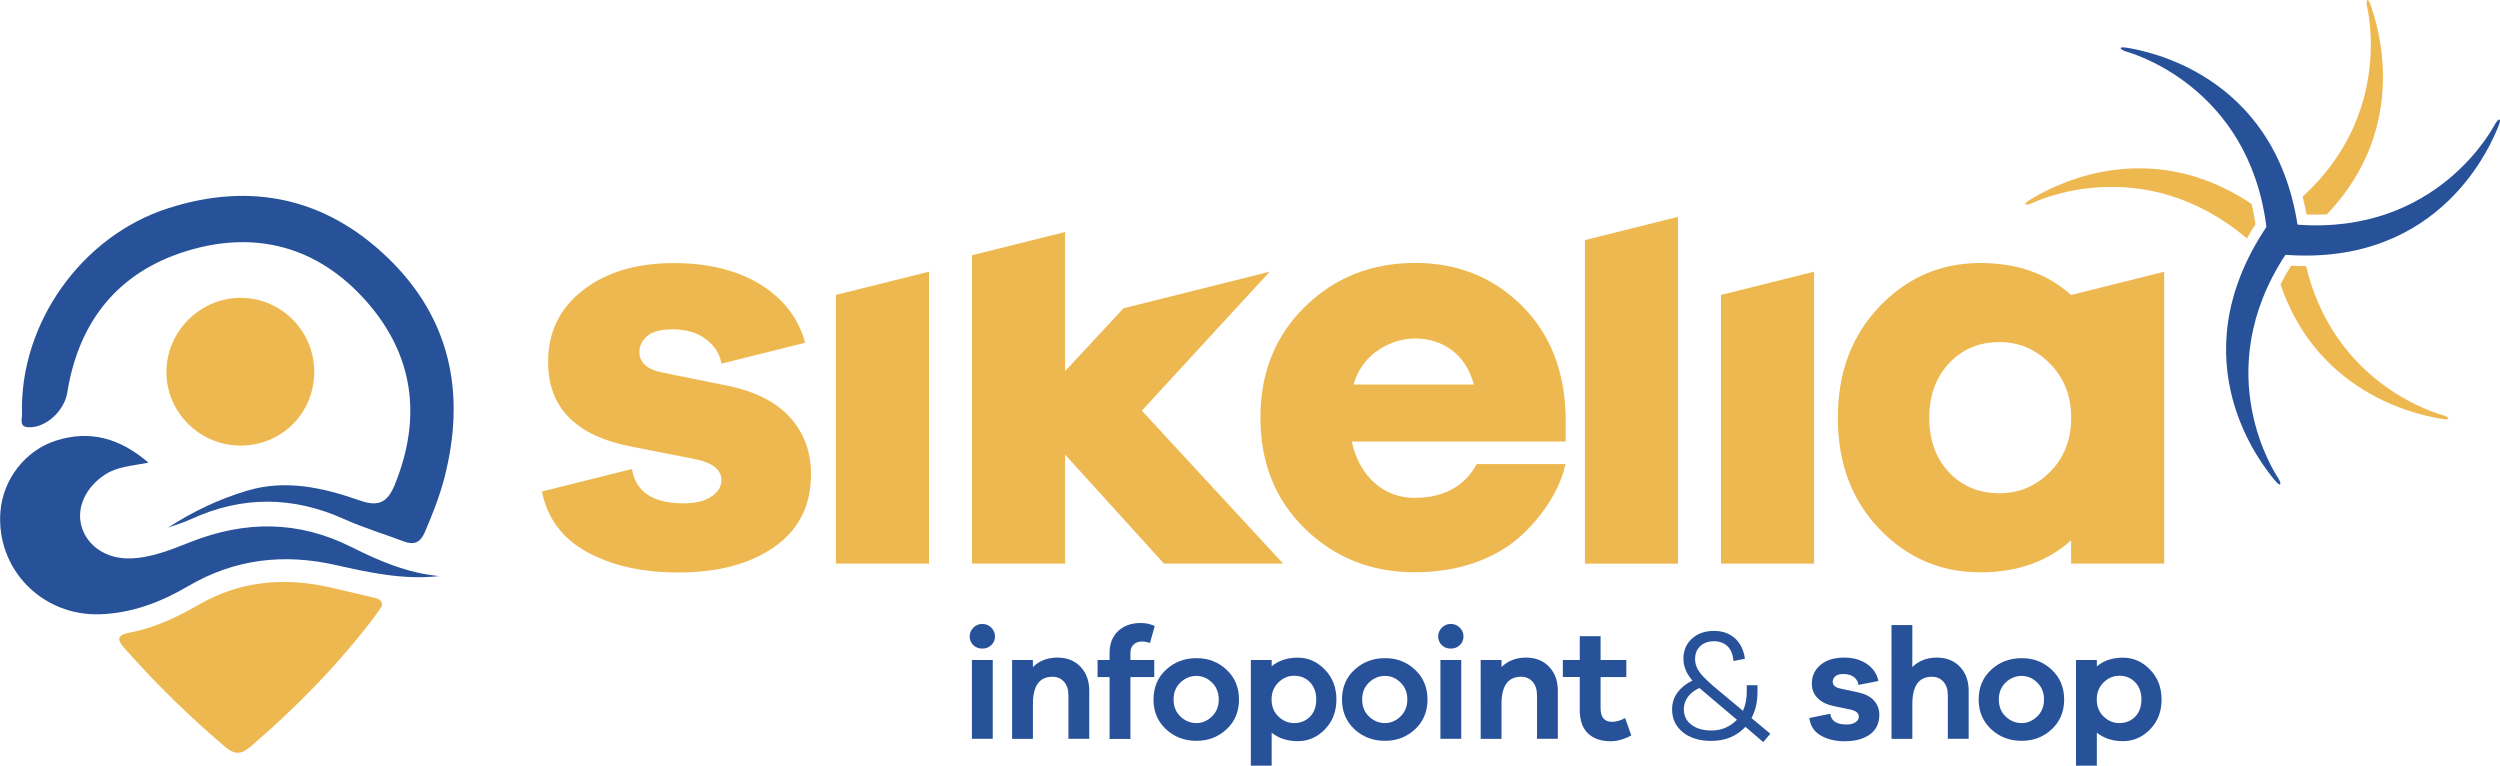 <svg xmlns="http://www.w3.org/2000/svg" xmlns:xlink="http://www.w3.org/1999/xlink" id="logo-sikelia-infopoint" x="0px" y="0px" viewBox="0 0 300 91.89" style="enable-background:new 0 0 300 91.89;" xml:space="preserve"><style type="text/css">	.st0{fill:#27529A;}	.st1{fill:#EEB851;}</style><g id="pay-off">	<path class="st0" d="M118.96,75.32c0.29,0.3,0.44,0.65,0.44,1.05c0,0.42-0.15,0.76-0.44,1.04c-0.29,0.28-0.65,0.42-1.08,0.42  c-0.44,0-0.81-0.14-1.09-0.42c-0.28-0.28-0.43-0.63-0.43-1.04c0-0.4,0.15-0.75,0.44-1.05c0.29-0.3,0.65-0.45,1.08-0.45  C118.31,74.88,118.67,75.02,118.96,75.32z M116.63,88.66V79.2h2.5v9.46H116.63z"></path>	<path class="st0" d="M129.67,80.02c0.7,0.74,1.04,1.7,1.04,2.87v5.77h-2.5v-5.23c0-0.67-0.17-1.21-0.52-1.61  c-0.35-0.4-0.81-0.61-1.39-0.61c-1.57,0-2.35,1.09-2.35,3.26v4.19h-2.5V79.2h2.5v0.85c0.76-0.76,1.75-1.14,2.98-1.14  C128.06,78.92,128.98,79.29,129.67,80.02z"></path>	<path class="st0" d="M138.51,79.2v2.05h-2.86v7.42h-2.5v-7.42h-1.44V79.2h1.44v-0.85c0-1.1,0.34-1.97,1.02-2.62  c0.68-0.64,1.59-0.97,2.71-0.97c0.61,0,1.17,0.12,1.69,0.36L138,77.15c-0.34-0.11-0.66-0.17-0.95-0.17c-0.42,0-0.76,0.12-1.01,0.36  c-0.26,0.24-0.39,0.58-0.39,1.01v0.85H138.51z"></path>	<path class="st0" d="M147.19,80.37c0.99,0.93,1.49,2.12,1.49,3.57c0,1.45-0.5,2.65-1.49,3.57s-2.2,1.39-3.61,1.39  c-1.44,0-2.66-0.46-3.66-1.39c-1-0.93-1.5-2.12-1.5-3.57c0-1.45,0.5-2.65,1.5-3.57c1-0.93,2.22-1.39,3.66-1.39  C144.99,78.97,146.19,79.44,147.19,80.37z M145.43,85.98c0.54-0.53,0.82-1.2,0.82-2.04c0-0.83-0.27-1.51-0.82-2.04  c-0.54-0.53-1.16-0.79-1.86-0.79c-0.72,0-1.36,0.26-1.91,0.78c-0.55,0.52-0.83,1.2-0.83,2.05c0,0.85,0.28,1.53,0.83,2.05  c0.55,0.52,1.19,0.78,1.91,0.78C144.27,86.77,144.89,86.5,145.43,85.98z"></path>	<path class="st0" d="M158.98,80.35c0.93,0.95,1.39,2.15,1.39,3.59c0,1.44-0.46,2.64-1.38,3.58c-0.92,0.95-2.01,1.42-3.26,1.42  c-1.24,0-2.28-0.34-3.13-1.02v3.96h-2.5V79.2h2.5v0.76c0.83-0.7,1.88-1.04,3.13-1.04C156.97,78.92,158.05,79.39,158.98,80.35z   M157.2,86c0.5-0.51,0.75-1.2,0.75-2.06c0-0.86-0.25-1.55-0.75-2.07c-0.5-0.52-1.13-0.78-1.91-0.78c-0.71,0-1.33,0.27-1.88,0.8  c-0.54,0.53-0.82,1.21-0.82,2.05c0,0.83,0.27,1.51,0.82,2.04c0.54,0.52,1.17,0.79,1.88,0.79C156.06,86.77,156.7,86.51,157.2,86z"></path>	<path class="st0" d="M169.81,80.37c0.99,0.93,1.49,2.12,1.49,3.57c0,1.45-0.5,2.65-1.49,3.57s-2.2,1.39-3.61,1.39  c-1.44,0-2.66-0.46-3.66-1.39c-1-0.93-1.5-2.12-1.5-3.57c0-1.45,0.5-2.65,1.5-3.57c1-0.93,2.22-1.39,3.66-1.39  C167.61,78.97,168.82,79.44,169.81,80.37z M168.06,85.98c0.54-0.53,0.82-1.2,0.82-2.04c0-0.83-0.27-1.51-0.82-2.04  c-0.54-0.53-1.16-0.79-1.86-0.79c-0.72,0-1.36,0.26-1.91,0.78c-0.55,0.52-0.83,1.2-0.83,2.05c0,0.85,0.28,1.53,0.83,2.05  c0.55,0.52,1.19,0.78,1.91,0.78C166.89,86.77,167.51,86.5,168.06,85.98z"></path>	<path class="st0" d="M175.18,75.32c0.29,0.3,0.44,0.65,0.44,1.05c0,0.42-0.15,0.76-0.44,1.04c-0.29,0.28-0.65,0.42-1.08,0.42  c-0.44,0-0.81-0.14-1.09-0.42c-0.28-0.28-0.43-0.63-0.43-1.04c0-0.4,0.15-0.75,0.44-1.05c0.29-0.3,0.65-0.45,1.08-0.45  C174.53,74.88,174.89,75.02,175.18,75.32z M172.85,88.66V79.2h2.5v9.46H172.85z"></path>	<path class="st0" d="M185.9,80.02c0.7,0.74,1.04,1.7,1.04,2.87v5.77h-2.5v-5.23c0-0.67-0.17-1.21-0.52-1.61  c-0.35-0.4-0.81-0.61-1.39-0.61c-1.57,0-2.35,1.09-2.35,3.26v4.19h-2.5V79.2h2.5v0.85c0.76-0.76,1.75-1.14,2.98-1.14  C184.29,78.92,185.2,79.29,185.9,80.02z"></path>	<path class="st0" d="M195.76,88.25c-0.87,0.47-1.69,0.7-2.47,0.7c-1.16,0-2.07-0.31-2.73-0.94c-0.66-0.63-0.99-1.57-0.99-2.84  v-3.93h-2.03V79.2h2.03v-2.86h2.5v2.86h3.09v2.05h-3.09v3.74c0,1.09,0.46,1.63,1.38,1.63c0.48,0,1-0.15,1.57-0.45L195.76,88.25z"></path>	<path class="st0" d="M209.45,87.22c-1.05,1.12-2.41,1.69-4.1,1.69c-1.42,0-2.55-0.35-3.41-1.04c-0.86-0.7-1.29-1.61-1.29-2.75  c0-0.76,0.22-1.44,0.66-2.03c0.44-0.59,1.04-1.07,1.78-1.42c-0.72-0.83-1.08-1.71-1.08-2.62c0-0.99,0.34-1.79,1.02-2.41  c0.68-0.62,1.56-0.93,2.64-0.93c1.04,0,1.88,0.3,2.53,0.89c0.65,0.59,1.05,1.41,1.19,2.45l-1.37,0.27  c-0.08-0.81-0.32-1.41-0.74-1.79c-0.42-0.39-0.95-0.58-1.61-0.58c-0.67,0-1.21,0.19-1.63,0.58s-0.63,0.9-0.63,1.55  c0,0.59,0.2,1.15,0.61,1.68c0.41,0.52,1.12,1.2,2.14,2.04l3,2.5c0.3-0.67,0.45-1.42,0.45-2.26v-0.82h1.29v0.82  c0,1.19-0.24,2.23-0.72,3.13l2.26,1.88l-0.85,1L209.45,87.22z M208.43,86.37l-3.36-2.84l-1.14-0.97c-0.59,0.27-1.06,0.62-1.38,1.06  c-0.33,0.44-0.49,0.94-0.49,1.5c0,0.77,0.3,1.39,0.91,1.85c0.61,0.46,1.4,0.69,2.39,0.69C206.58,87.66,207.6,87.23,208.43,86.37z"></path>	<path class="st0" d="M219.63,85.65c0.11,0.86,0.76,1.29,1.95,1.29c0.46,0,0.82-0.09,1.08-0.27c0.27-0.18,0.4-0.4,0.4-0.68  c0-0.42-0.35-0.7-1.04-0.85l-1.93-0.4c-0.86-0.18-1.52-0.5-1.98-0.97c-0.46-0.47-0.69-1.04-0.69-1.73c0-0.92,0.35-1.68,1.05-2.26  c0.7-0.58,1.64-0.87,2.82-0.87c1.1,0,2.02,0.26,2.76,0.78s1.19,1.19,1.36,2.03l-2.39,0.47c-0.05-0.39-0.24-0.71-0.56-0.95  c-0.32-0.24-0.74-0.36-1.24-0.36c-0.46,0-0.78,0.09-0.99,0.28c-0.2,0.18-0.3,0.4-0.3,0.65c0,0.4,0.28,0.67,0.85,0.8l2.26,0.49  c0.81,0.18,1.43,0.5,1.85,0.98c0.42,0.47,0.63,1.04,0.63,1.7c0,1.02-0.38,1.81-1.13,2.35c-0.75,0.54-1.76,0.82-3.02,0.82  c-1.13,0-2.09-0.23-2.88-0.69c-0.8-0.46-1.25-1.16-1.37-2.1L219.63,85.65z"></path>	<path class="st0" d="M235.2,80.02c0.7,0.74,1.04,1.7,1.04,2.87v5.77h-2.5v-5.23c0-0.67-0.17-1.21-0.52-1.61  c-0.35-0.4-0.81-0.61-1.39-0.61c-1.57,0-2.35,1.09-2.35,3.26v4.19h-2.5V75.01h2.5v5.04c0.76-0.76,1.75-1.14,2.98-1.14  C233.59,78.92,234.51,79.29,235.2,80.02z"></path>	<path class="st0" d="M246.21,80.37c0.99,0.93,1.49,2.12,1.49,3.57c0,1.45-0.5,2.65-1.49,3.57c-0.99,0.93-2.2,1.39-3.61,1.39  c-1.44,0-2.66-0.46-3.66-1.39c-1-0.93-1.5-2.12-1.5-3.57c0-1.45,0.5-2.65,1.5-3.57c1-0.93,2.22-1.39,3.66-1.39  C244.01,78.97,245.22,79.44,246.21,80.37z M244.46,85.98c0.54-0.53,0.82-1.2,0.82-2.04c0-0.83-0.27-1.51-0.82-2.04  c-0.54-0.53-1.16-0.79-1.86-0.79c-0.72,0-1.36,0.26-1.91,0.78c-0.55,0.52-0.83,1.2-0.83,2.05c0,0.85,0.28,1.53,0.83,2.05  c0.55,0.52,1.19,0.78,1.91,0.78C243.29,86.77,243.91,86.5,244.46,85.98z"></path>	<path class="st0" d="M258,80.35c0.93,0.95,1.39,2.15,1.39,3.59c0,1.44-0.46,2.64-1.38,3.58c-0.92,0.95-2.01,1.42-3.26,1.42  c-1.24,0-2.28-0.34-3.13-1.02v3.96h-2.5V79.2h2.5v0.76c0.83-0.7,1.88-1.04,3.13-1.04C255.99,78.92,257.08,79.39,258,80.35z   M256.22,86c0.5-0.51,0.75-1.2,0.75-2.06c0-0.86-0.25-1.55-0.75-2.07c-0.5-0.52-1.13-0.78-1.91-0.78c-0.71,0-1.33,0.27-1.88,0.8  c-0.54,0.53-0.82,1.21-0.82,2.05c0,0.83,0.27,1.51,0.82,2.04c0.54,0.52,1.17,0.79,1.88,0.79C255.09,86.77,255.72,86.51,256.22,86z"></path></g><g id="logotipo">	<path class="st1" d="M100.31,67.63V35.39l11.17-2.79v35.03H100.31z"></path>	<path class="st1" d="M187.89,52.98h-25.68c0.47,2.09,1.37,3.75,2.72,4.95c1.35,1.21,2.95,1.81,4.81,1.81  c3.49,0,5.98-1.35,7.47-4.05h10.65c-0.91,4.24-4.48,8.39-7.48,10.22c-3,1.84-6.55,2.76-10.64,2.76c-5.16,0-9.54-1.73-13.12-5.2  c-3.58-3.47-5.37-7.92-5.37-13.36c0-5.4,1.79-9.84,5.37-13.33c3.58-3.49,7.98-5.23,13.19-5.23c5.07,0,9.33,1.7,12.77,5.09  c3.44,3.4,5.21,7.89,5.3,13.47V52.98z M165.28,42.09c-1.4,0.98-2.35,2.33-2.86,4.05h14.45c-0.51-1.81-1.4-3.19-2.65-4.12  c-1.26-0.93-2.72-1.4-4.4-1.4C168.19,40.63,166.68,41.12,165.28,42.09z"></path>	<path class="st1" d="M190.19,67.63V28.81l11.17-2.79v41.62H190.19z"></path>	<path class="st1" d="M206.52,67.63V35.39l11.17-2.79v35.03H206.52z"></path>	<path class="st1" d="M259.7,67.63h-11.17v-2.79c-2.84,2.56-6.47,3.84-10.89,3.84c-4.75,0-8.78-1.73-12.11-5.2  c-3.33-3.47-4.99-7.92-4.99-13.36c0-5.4,1.66-9.84,4.99-13.33c3.33-3.49,7.36-5.23,12.11-5.23c4.42,0,8.05,1.28,10.89,3.84l0,0  l11.17-2.79V67.63z M245.99,56.64c1.7-1.7,2.55-3.87,2.55-6.52c0-2.61-0.85-4.77-2.55-6.49c-1.7-1.72-3.71-2.58-6.04-2.58  c-2.47,0-4.49,0.85-6.07,2.55c-1.58,1.7-2.37,3.87-2.37,6.52c0,2.7,0.79,4.88,2.37,6.56c1.58,1.67,3.61,2.51,6.07,2.51  C242.27,59.19,244.29,58.34,245.99,56.64z"></path>	<polygon class="st1" points="137.02,49.28 152.37,32.6 134.82,36.99 127.81,44.54 127.81,44.54 127.81,27.84 116.64,30.63   116.64,67.63 127.81,67.63 127.81,54.55 127.81,54.55 139.67,67.63 153.97,67.63  "></polygon>	<path class="st1" d="M87.61,46.35l-8.23-1.67c-1.77-0.37-2.65-1.19-2.65-2.44c0-0.74,0.31-1.38,0.94-1.92  c0.63-0.53,1.64-0.8,3.04-0.8c1.63,0,2.97,0.4,4.01,1.19c1.05,0.79,1.66,1.77,1.85,2.93l10.05-2.51c-0.77-2.84-2.47-5.12-5.13-6.84  c-2.81-1.81-6.36-2.72-10.64-2.72c-4.47,0-8.1,1.08-10.89,3.25c-2.79,2.16-4.19,5.04-4.19,8.62c0,5.54,3.4,8.93,10.19,10.19  l7.12,1.4c2.33,0.42,3.49,1.28,3.49,2.58c0,0.79-0.41,1.45-1.22,1.99c-0.81,0.54-1.92,0.8-3.31,0.8c-3.68,0-5.75-1.37-6.21-4.12  l-10.8,2.7c0.64,3.16,2.39,5.56,5.25,7.17c3,1.7,6.71,2.55,11.13,2.55c4.75,0,8.58-1.02,11.51-3.07c2.93-2.05,4.4-4.95,4.4-8.72  c0-2.65-0.81-4.9-2.44-6.73C93.24,48.32,90.82,47.05,87.61,46.35z"></path></g><g id="stella-marina">	<path class="st1" d="M279.23,25.72c10.28-10.77,5.85-23.29,5.34-24.84c-0.48-1.48-0.68-0.78-0.53-0.11  c0.11,0.47,3.1,12.97-7.73,22.83c0.18,0.69,0.34,1.4,0.48,2.14C277.63,25.76,278.44,25.76,279.23,25.72z"></path>	<path class="st1" d="M274.92,31.89c-0.47,0.76-0.89,1.51-1.26,2.25c4.69,13.77,17.55,15.8,19.14,16.09  c1.53,0.28,1.01-0.23,0.35-0.41c-0.47-0.13-12.99-3.5-16.42-17.89C276.14,31.93,275.53,31.92,274.92,31.89z"></path>	<path class="st1" d="M270.2,24.48c-13.1-8.79-24.96-1.47-26.41-0.62c-1.34,0.78-0.62,0.83,0,0.54c0.46-0.21,13.28-6.37,25.84,4.21  c0.32-0.56,0.66-1.13,1.03-1.69C270.54,26.07,270.38,25.26,270.2,24.48z"></path>	<path class="st0" d="M273.4,57.4c-0.28-0.43-8.47-12.59,0.85-26.82c18.87,1.38,24.78-13.59,25.49-15.26c0.61-1.43,0-1.03-0.33-0.43  c-0.25,0.45-6.95,13.31-23.71,12.07c-2.84-18.28-18.45-20.85-20.22-21.19c-1.53-0.29-1.01,0.22-0.36,0.41  c0.5,0.15,14.71,4.06,16.85,21.05c-10.84,16.21-0.26,28.82,0.88,30.26C273.83,58.69,273.77,57.97,273.4,57.4z"></path></g><g id="pittogramma">	<path class="st1" d="M28.85,53.47c4.96,0.01,8.86-3.9,8.86-8.87c-0.01-4.85-3.91-8.81-8.75-8.86c-4.86-0.05-8.94,3.95-8.99,8.83  C19.93,49.44,23.94,53.46,28.85,53.47z"></path>	<path class="st0" d="M20.17,63.32c0.93-0.34,1.88-0.62,2.77-1.03c6.12-2.81,12.21-2.76,18.36,0c2.31,1.04,4.76,1.78,7.15,2.68  c1.22,0.46,1.99,0.16,2.53-1.11c0.91-2.13,1.77-4.28,2.35-6.52c2.59-10.05,0.78-19.1-6.79-26.4c-7.47-7.2-16.43-9.13-26.33-5.96  C9.76,28.31,2.33,38.86,2.64,49.69c0.02,0.59-0.37,1.53,0.76,1.58c2.12,0.1,4.33-1.99,4.67-4.15c1.37-8.56,6.11-14.5,14.4-17.02  c8.26-2.51,15.71-0.47,21.46,6.02c5.74,6.48,6.72,13.97,3.45,22.03c-0.86,2.12-1.93,2.71-4.19,1.91c-4.4-1.54-8.93-2.58-13.6-1.16  C26.26,59.91,23.12,61.38,20.17,63.32z"></path>	<path class="st1" d="M45.85,72.69c0.01-0.78-0.55-0.87-1.08-0.99c-1.73-0.41-3.45-0.83-5.18-1.22c-5.56-1.26-10.87-0.76-15.88,2.16  c-2.54,1.48-5.22,2.7-8.12,3.27c-1.89,0.37-1.37,1.07-0.5,2.05c3.7,4.16,7.65,8.04,11.9,11.64c1.23,1.04,2,0.92,3.13-0.05  c5.52-4.75,10.59-9.91,14.96-15.73C45.35,73.45,45.6,73.06,45.85,72.69z"></path>	<path class="st0" d="M52.68,69.13c-3.82-0.37-7.24-1.84-10.54-3.5c-6.37-3.19-12.72-3.16-19.25-0.6c-2.35,0.92-4.74,1.93-7.34,1.98  c-2.79,0.05-5.06-1.47-5.75-3.79c-0.68-2.28,0.48-4.76,2.82-6.28c1.46-0.95,3.16-1.02,5.2-1.42c-3.48-2.97-7-3.91-11-2.68  c-3.77,1.16-6.47,4.67-6.77,8.57c-0.53,6.88,5.02,12.56,11.99,12.3c3.81-0.14,7.26-1.45,10.48-3.34  c5.62-3.31,11.55-3.99,17.85-2.55C44.41,68.73,48.49,69.61,52.68,69.13z"></path></g></svg>